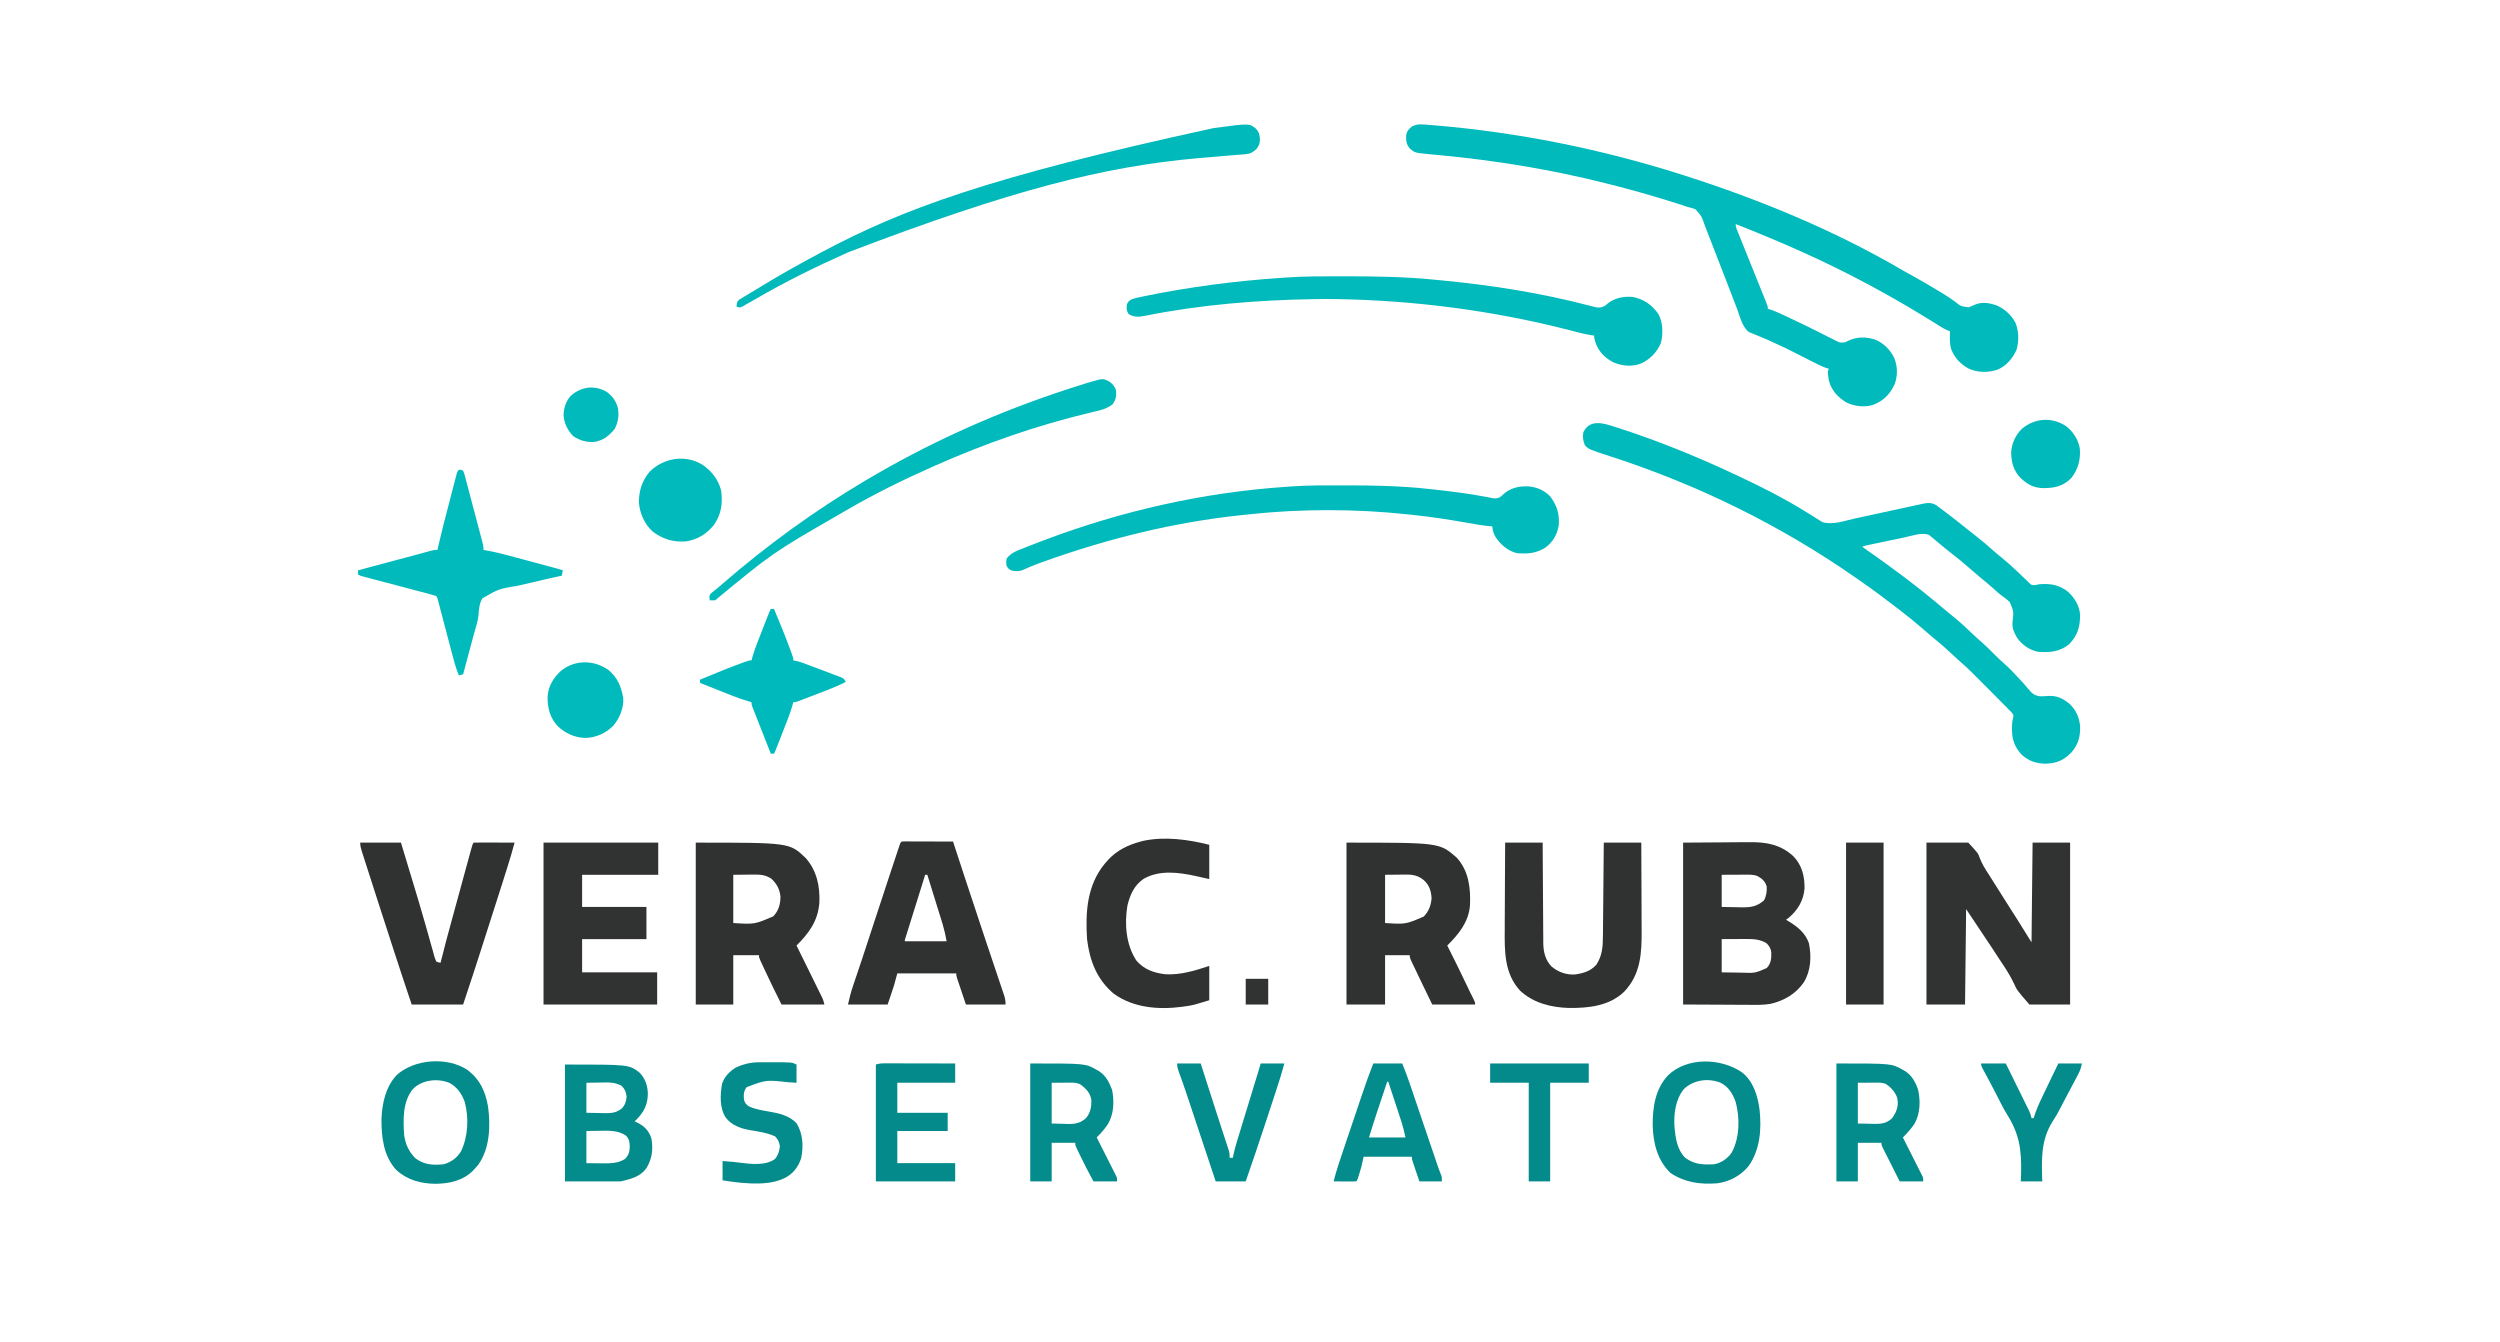 <?xml version="1.0" encoding="UTF-8"?>
<svg version="1.1" xmlns="http://www.w3.org/2000/svg" width="2332" height="1252">
<path d="M0 0 C1.545 0.106 1.545 0.106 3.12 0.214 C4.818 0.354 4.818 0.354 6.551 0.496 C8.37 0.638 8.37 0.638 10.225 0.782 C88.856 7.307 166.711 22.997 241.863 46.934 C242.633 47.179 243.403 47.424 244.196 47.676 C314.74 70.209 384.613 99.062 448.563 136.6 C451.566 138.341 454.608 140.004 457.655 141.665 C465.43 145.911 473.043 150.396 480.613 154.996 C481.597 155.589 482.58 156.182 483.593 156.792 C487.85 159.38 492.025 161.982 496.016 164.969 C501.877 169.616 501.877 169.616 508.988 170.586 C512.066 169.54 512.066 169.54 514.996 168.156 C521.472 165.395 528.002 166.412 534.551 168.496 C542.386 171.67 548.836 177.456 552.863 184.934 C556.073 192.913 556.3 202.138 553.836 210.363 C550.083 218.534 544.338 225.302 535.926 228.871 C526.874 231.632 517.965 231.641 509.258 227.777 C501.591 223.602 496.128 217.804 492.926 209.621 C491.335 204.151 491.606 198.575 491.863 192.934 C491.126 192.656 490.388 192.379 489.628 192.093 C487.094 191.03 484.939 189.856 482.625 188.387 C481.818 187.879 481.011 187.371 480.18 186.848 C478.878 186.024 478.878 186.024 477.551 185.184 C437.914 160.4 396.523 138.058 353.863 118.934 C353.235 118.652 352.607 118.37 351.96 118.079 C332.127 109.185 312.103 100.858 291.863 92.934 C291.863 96.187 293.408 99.035 294.617 102.014 C294.91 102.742 295.202 103.471 295.504 104.222 C296.141 105.806 296.779 107.39 297.419 108.974 C298.431 111.477 299.438 113.981 300.444 116.486 C302.58 121.804 304.721 127.119 306.863 132.434 C309.345 138.59 311.824 144.748 314.298 150.908 C315.292 153.381 316.291 155.852 317.289 158.323 C317.896 159.833 318.503 161.343 319.109 162.854 C319.39 163.544 319.67 164.235 319.959 164.947 C321.863 169.706 321.863 169.706 321.863 171.934 C322.738 172.213 323.613 172.491 324.514 172.779 C329.932 174.647 335.048 177.139 340.238 179.559 C341.135 179.975 341.135 179.975 342.05 180.399 C354.009 185.954 365.801 191.833 377.552 197.815 C378.212 198.149 378.871 198.483 379.55 198.827 C381.34 199.734 383.128 200.646 384.916 201.558 C389.389 203.764 389.389 203.764 394.082 203.191 C394.835 202.818 395.588 202.444 396.363 202.059 C404.926 197.865 413.447 197.854 422.48 200.898 C430.361 204.322 436.11 210.375 439.898 218.023 C442.935 225.833 443.128 234.313 440.238 242.184 C435.749 251.91 429.762 257.968 419.605 261.781 C411.314 264.025 402.665 263.024 394.996 259.23 C387.112 254.437 381.178 248.016 378.863 238.934 C377.515 230.631 377.515 230.631 378.863 227.934 C378.054 227.693 377.244 227.452 376.41 227.204 C372.112 225.665 368.167 223.681 364.109 221.602 C362.363 220.717 360.616 219.834 358.87 218.95 C357.013 218.007 355.157 217.064 353.301 216.121 C337.705 208.182 337.705 208.182 321.781 200.934 C321.104 200.642 320.426 200.351 319.728 200.05 C316.631 198.725 313.527 197.438 310.396 196.194 C309.315 195.741 308.235 195.287 307.121 194.82 C306.194 194.451 305.268 194.082 304.313 193.702 C298.089 189.209 295.908 179.16 293.271 172.239 C292.503 170.226 291.731 168.216 290.957 166.205 C288.962 161.022 286.975 155.836 284.988 150.649 C281.379 141.231 277.747 131.822 274.054 122.435 C272.466 118.396 270.892 114.351 269.349 110.294 C267.817 106.271 266.25 102.263 264.658 98.263 C264.067 96.761 263.489 95.255 262.924 93.743 C260.082 85.524 260.082 85.524 254.466 79.205 C251.933 78.163 249.539 77.497 246.863 76.934 C245.622 76.503 244.381 76.072 243.102 75.628 C241.335 75.064 241.335 75.064 239.531 74.488 C238.539 74.171 238.539 74.171 237.527 73.848 C235.37 73.162 233.211 72.484 231.051 71.809 C230.294 71.571 229.537 71.334 228.758 71.089 C210.932 65.517 192.959 60.549 174.863 55.934 C174.107 55.741 173.351 55.548 172.571 55.349 C120.69 42.17 68.121 33.581 14.852 28.581 C13.845 28.485 12.838 28.388 11.8 28.289 C9.924 28.11 8.046 27.937 6.168 27.769 C-7.318 26.481 -7.318 26.481 -12.074 22.434 C-15.4 18.403 -15.536 15.6 -15.484 10.48 C-14.91 6.273 -13.29 4.737 -10.137 1.934 C-6.56 0.171 -3.958 -0.281 0 0 Z " fill="#00BABC" transform="translate(1327.137,116.066)"/>
<path d="M0 0 C1.654 0.525 1.654 0.525 3.342 1.061 C46.75 15.078 88.666 32.783 129.625 52.812 C130.502 53.237 131.379 53.662 132.283 54.1 C141.98 58.801 151.491 63.763 160.875 69.062 C161.824 69.598 162.773 70.133 163.751 70.684 C168.912 73.619 173.996 76.645 179.031 79.789 C180.092 80.44 181.152 81.09 182.245 81.761 C184.276 83.011 186.294 84.284 188.294 85.583 C189.223 86.151 190.152 86.719 191.109 87.305 C191.911 87.814 192.712 88.323 193.538 88.847 C203.019 91.812 214.924 87.416 224.377 85.343 C227.167 84.731 229.959 84.129 232.751 83.529 C240.682 81.822 248.61 80.1 256.536 78.373 C261.403 77.313 266.273 76.263 271.143 75.218 C272.993 74.819 274.843 74.416 276.691 74.01 C279.269 73.443 281.848 72.888 284.429 72.335 C285.189 72.165 285.948 71.995 286.731 71.819 C291.653 70.783 295.286 70.45 299.699 73.021 C300.373 73.526 301.047 74.031 301.742 74.551 C302.506 75.118 303.271 75.684 304.058 76.268 C304.864 76.881 305.67 77.494 306.5 78.125 C307.762 79.07 307.762 79.07 309.05 80.034 C315.486 84.88 321.807 89.862 328.062 94.938 C331.057 97.366 334.091 99.74 337.138 102.103 C342.702 106.422 348.033 110.879 353.219 115.652 C355.683 117.865 358.225 119.934 360.812 122 C365.502 125.79 369.92 129.808 374.312 133.938 C374.958 134.541 375.603 135.145 376.268 135.767 C378.922 138.253 381.559 140.747 384.148 143.301 C384.821 143.944 385.494 144.587 386.188 145.25 C386.725 145.785 387.263 146.32 387.816 146.871 C390.582 148.311 392.634 147.453 395.625 146.812 C406.263 145.989 414.537 147.214 422.938 154.062 C428.959 159.743 433.118 166.567 433.926 174.926 C433.968 186.473 431.836 194.389 423.625 202.812 C414.809 209.808 405.634 210.716 394.625 209.812 C386.494 207.995 379.74 203.4 375.055 196.5 C372.187 191.519 370.276 187.467 370.949 181.652 C372.029 171.979 372.029 171.979 368.309 163.434 C365.818 161.01 363.071 158.964 360.228 156.973 C357.827 155.235 355.719 153.216 353.562 151.188 C349.372 147.423 345.044 143.861 340.664 140.32 C337.154 137.424 333.735 134.436 330.312 131.438 C324.475 126.343 318.524 121.452 312.375 116.738 C309.54 114.557 306.796 112.287 304.062 109.98 C303.275 109.331 302.487 108.681 301.675 108.011 C300.135 106.741 298.611 105.452 297.104 104.143 C296.393 103.565 295.682 102.986 294.949 102.391 C294.022 101.608 294.022 101.608 293.077 100.81 C286.407 98.097 277.127 101.628 270.352 103.062 C269.306 103.281 268.26 103.499 267.183 103.724 C264.989 104.182 262.796 104.643 260.603 105.105 C257.24 105.815 253.876 106.517 250.512 107.219 C248.375 107.666 246.238 108.114 244.102 108.562 C243.095 108.773 242.089 108.983 241.052 109.2 C240.121 109.397 239.189 109.594 238.229 109.797 C237.41 109.969 236.591 110.142 235.747 110.319 C233.456 110.817 233.456 110.817 230.625 111.812 C231.131 112.163 231.638 112.514 232.159 112.875 C257.992 130.798 283.126 149.522 307.05 169.938 C310.299 172.708 313.599 175.4 316.938 178.062 C322.469 182.556 327.632 187.411 332.792 192.321 C336.04 195.409 339.315 198.437 342.707 201.367 C346.916 205.019 350.802 208.932 354.691 212.918 C357.553 215.822 360.473 218.577 363.57 221.23 C367.674 224.778 371.336 228.632 375 232.625 C375.654 233.319 376.309 234.013 376.983 234.729 C379.848 237.769 382.66 240.798 385.254 244.074 C388.799 248.279 390.882 250.588 396.477 251.309 C399.279 251.333 402.053 251.176 404.848 250.988 C412.46 250.634 418.009 253.435 423.84 258.152 C429.973 263.856 433.091 270.619 433.945 278.926 C434.281 288.46 432.439 295.729 426.312 303.125 C419.039 310.802 412.531 313.828 401.812 314.188 C392.864 314.036 385.748 311.672 379.156 305.516 C372.991 298.659 370.334 291.546 370.438 282.312 C370.444 281.044 370.45 279.776 370.457 278.469 C370.625 274.812 370.625 274.812 371.41 271.917 C371.946 268.725 371.946 268.725 369.903 266.193 C369.021 265.3 368.139 264.408 367.23 263.488 C366.74 262.983 366.25 262.478 365.746 261.958 C364.055 260.226 362.34 258.52 360.625 256.812 C359.331 255.498 358.039 254.182 356.749 252.865 C353.231 249.287 349.688 245.735 346.135 242.193 C343.927 239.99 341.724 237.781 339.521 235.572 C338.094 234.146 336.666 232.719 335.238 231.293 C334.592 230.645 333.946 229.997 333.281 229.329 C329.46 225.528 325.531 221.908 321.445 218.394 C318.489 215.826 315.661 213.124 312.812 210.438 C307.868 205.81 302.813 201.414 297.523 197.18 C294.05 194.343 290.685 191.393 287.312 188.438 C280.274 182.3 273.032 176.497 265.625 170.812 C264.838 170.205 264.051 169.598 263.241 168.972 C252.209 160.458 241.085 152.125 229.625 144.196 C227.652 142.832 225.685 141.459 223.719 140.086 C153.855 91.474 77.32 53.993 -3.578 27.718 C-24.199 21.017 -24.199 21.017 -28 17.125 C-29.777 12.845 -30.192 9.379 -29.375 4.812 C-23.149 -7.418 -10.87 -3.543 0 0 Z " fill="#00BABC" transform="translate(1506.375,398.188)"/>
<path d="M0 0 C12.87 0 25.74 0 39 0 C48.15 9.849 48.15 9.849 49.727 14.359 C51.889 19.932 54.755 24.605 58.062 29.562 C59.061 31.138 60.054 32.716 61.043 34.297 C63.982 38.972 66.927 43.643 69.875 48.312 C70.362 49.084 70.849 49.856 71.351 50.651 C74.087 54.983 76.832 59.309 79.586 63.629 C80.196 64.586 80.806 65.542 81.434 66.528 C82.598 68.353 83.763 70.178 84.929 72.001 C89.366 78.956 93.675 85.971 98 93 C98.33 62.31 98.66 31.62 99 0 C110.55 0 122.1 0 134 0 C134 49.83 134 99.66 134 151 C121.46 151 108.92 151 96 151 C84.471 137.724 84.471 137.724 81.707 131.598 C78.333 124.461 74.309 118.123 69.875 111.562 C66.946 107.087 64.017 102.611 61 98 C53.08 86.12 45.16 74.24 37 62 C36.67 91.37 36.34 120.74 36 151 C24.12 151 12.24 151 0 151 C0 101.17 0 51.34 0 0 Z " fill="#313333" transform="translate(1797,786)"/>
<path d="M0 0 C12.416 -0.083 24.832 -0.165 37.625 -0.25 C41.517 -0.286 45.41 -0.323 49.42 -0.36 C54.245 -0.378 54.245 -0.378 56.517 -0.382 C58.074 -0.388 59.631 -0.402 61.188 -0.422 C77.308 -0.624 90.731 1.483 103.027 12.879 C110.969 21.19 113.411 31.508 113.273 42.742 C112.33 53.98 107.076 62.857 98.562 70.062 C97.717 70.702 96.871 71.341 96 72 C96.713 72.412 97.426 72.825 98.16 73.25 C106.752 78.431 113.861 84.056 117.34 93.77 C119.86 106.104 119.256 119.292 112.68 130.188 C105.057 141.184 94.456 147.303 81.614 150.391 C74.377 151.61 67.084 151.364 59.766 151.293 C58.229 151.289 56.692 151.285 55.156 151.284 C49.52 151.268 43.885 151.226 38.25 151.188 C19.316 151.095 19.316 151.095 0 151 C0 101.17 0 51.34 0 0 Z M36 30 C36 39.9 36 49.8 36 60 C40.62 60.083 45.24 60.165 50 60.25 C51.441 60.286 52.882 60.323 54.367 60.36 C63.104 60.436 68.697 59.752 75.438 53.875 C77.719 49.678 78.183 45.748 78 41 C76.349 35.757 73.757 33.621 69 31 C65.435 29.793 62.007 29.886 58.266 29.902 C57.098 29.905 55.93 29.907 54.728 29.91 C53.25 29.919 51.772 29.928 50.25 29.938 C43.196 29.968 43.196 29.968 36 30 Z M36 90 C36 100.23 36 110.46 36 121 C40.697 121.092 45.39 121.172 50.087 121.22 C51.681 121.24 53.276 121.267 54.87 121.302 C67.05 121.754 67.05 121.754 78 117 C82.067 112.67 82.352 108.221 82.277 102.508 C81.862 98.753 80.544 96.745 78 94 C71.918 90.166 65.897 89.872 58.852 89.902 C57.648 89.905 56.445 89.907 55.206 89.91 C53.694 89.919 52.182 89.928 50.625 89.938 C43.386 89.968 43.386 89.968 36 90 Z " fill="#313232" transform="translate(1570,786)"/>
<path d="M0 0 C1.182 -0.001 1.182 -0.001 2.389 -0.001 C28.031 -0.009 53.483 0.48 79 3.25 C79.851 3.342 80.702 3.434 81.578 3.529 C99.628 5.499 117.685 7.65 135.509 11.17 C136.326 11.328 137.143 11.486 137.984 11.648 C139.016 11.86 139.016 11.86 140.069 12.076 C143.056 12.345 145.234 11.87 147.57 9.98 C148.083 9.471 148.596 8.962 149.125 8.438 C156.185 2.23 163.617 0.596 172.891 0.934 C180.792 1.738 187.362 4.564 193 10.25 C199.305 18.847 201.898 26.615 201 37.25 C199.579 45.906 195.586 52.892 188.461 58.109 C179.76 63.5 172.105 63.984 162 63.25 C153.606 61.236 146.781 55.258 142.062 48.188 C140.172 44.934 139.284 42.042 139 38.25 C138.465 38.21 137.93 38.171 137.379 38.13 C129.88 37.484 122.523 36.17 115.122 34.839 C98.187 31.814 81.227 29.248 64.113 27.47 C62.703 27.323 61.293 27.174 59.883 27.022 C11.486 21.83 -39.283 21.779 -87.68 27 C-90.075 27.258 -92.471 27.506 -94.867 27.754 C-158.07 34.384 -219.463 49.658 -279.227 71.023 C-279.973 71.29 -280.719 71.556 -281.487 71.831 C-285.11 73.142 -288.686 74.517 -292.229 76.032 C-292.902 76.317 -293.575 76.601 -294.268 76.894 C-296.079 77.67 -297.88 78.468 -299.681 79.268 C-303.569 80.418 -306.079 80.172 -310 79.25 C-312.438 77.625 -312.438 77.625 -314 75.25 C-314.562 71.812 -314.562 71.812 -314 68.25 C-309.772 62.628 -303.832 60.747 -297.438 58.25 C-296.259 57.781 -295.08 57.313 -293.865 56.83 C-289.922 55.273 -285.963 53.756 -282 52.25 C-281.309 51.988 -280.619 51.725 -279.907 51.455 C-206.73 23.728 -130.144 6.459 -52 1.25 C-50.149 1.111 -50.149 1.111 -48.261 0.969 C-32.206 -0.155 -16.086 0.004 0 0 Z " fill="#00BABC" transform="translate(1253,452.75)"/>
<path d="M0 0 C86.824 0 86.824 0 102.875 14.062 C114.169 26.54 115.927 42.576 115.2 58.606 C113.892 74.278 104.678 85.36 94 96 C94.276 96.546 94.551 97.092 94.835 97.655 C100.783 109.454 106.627 121.295 112.294 133.233 C112.936 134.583 112.936 134.583 113.59 135.961 C113.994 136.814 114.399 137.667 114.816 138.546 C115.95 140.895 117.127 143.218 118.316 145.539 C120 149 120 149 120 151 C106.8 151 93.6 151 80 151 C77.649 146.153 75.297 141.306 72.875 136.312 C71.782 134.062 71.782 134.062 70.667 131.767 C67.578 125.397 64.512 119.016 61.508 112.605 C60.779 111.051 60.779 111.051 60.036 109.466 C59 107 59 107 59 105 C51.41 105 43.82 105 36 105 C36 120.18 36 135.36 36 151 C24.12 151 12.24 151 0 151 C0 101.17 0 51.34 0 0 Z M36 30 C36 44.85 36 59.7 36 75 C55.171 76.201 55.171 76.201 72 69 C76.752 64.112 78.737 58.757 79.375 52.062 C79.023 45.167 77.342 39.813 72.188 35.062 C67.224 30.871 62.134 29.741 55.727 29.805 C54.686 29.81 53.645 29.815 52.573 29.82 C51.27 29.838 49.967 29.856 48.625 29.875 C42.376 29.937 42.376 29.937 36 30 Z " fill="#303232" transform="translate(1256,786)"/>
<path d="M0 0 C87.44 0 87.44 0 102.414 14.207 C112.926 26.091 115.948 40.548 115.316 56.023 C113.96 73.069 105.745 84.255 94 96 C94.311 96.63 94.622 97.26 94.942 97.909 C97.874 103.851 100.803 109.795 103.727 115.741 C105.23 118.798 106.735 121.854 108.243 124.909 C109.978 128.421 111.706 131.937 113.434 135.453 C113.975 136.548 114.517 137.643 115.075 138.771 C115.576 139.792 116.076 140.813 116.592 141.864 C117.033 142.761 117.475 143.659 117.931 144.583 C119 147 119 147 120 151 C106.8 151 93.6 151 80 151 C74.875 140.75 69.819 130.516 65 120.125 C64.41 118.866 63.82 117.607 63.23 116.348 C62.405 114.571 62.405 114.571 61.562 112.758 C61.069 111.697 60.575 110.636 60.066 109.543 C59 107 59 107 59 105 C51.08 105 43.16 105 35 105 C35 120.18 35 135.36 35 151 C23.45 151 11.9 151 0 151 C0 101.17 0 51.34 0 0 Z M35 30 C35 44.85 35 59.7 35 75 C54.85 76.24 54.85 76.24 72.309 68.762 C77.316 63.546 79.112 57.134 79 50 C78.208 43.334 75.531 38.398 70.625 33.75 C65.766 30.511 61.279 29.75 55.508 29.805 C53.886 29.812 53.886 29.812 52.231 29.82 C50.199 29.847 50.199 29.847 48.125 29.875 C43.794 29.916 39.462 29.957 35 30 Z " fill="#303232" transform="translate(649,786)"/>
<path d="M0 0 C0.856 -0 1.712 -0.001 2.595 -0.001 C29.329 -0.009 55.905 0.392 82.535 2.997 C85.236 3.261 87.939 3.516 90.642 3.77 C137.423 8.232 184.299 15.631 229.784 27.612 C230.693 27.844 231.602 28.077 232.539 28.316 C233.312 28.522 234.085 28.728 234.881 28.94 C238.343 29.418 241.111 28.964 243.977 26.945 C244.562 26.427 245.147 25.909 245.75 25.375 C252.446 20.119 260.76 18.453 269.125 19.25 C279.39 21.227 287.192 26.655 293.125 35.25 C297.41 43.106 297.526 53.37 295.469 62.004 C292.039 70.504 285.368 77.342 277.125 81.25 C268.259 84.551 259.77 83.802 251.125 80.25 C242.861 75.978 237.313 70.209 234.25 61.375 C233.592 59.203 233.125 57.518 233.125 55.25 C232.136 55.126 231.148 55.003 230.129 54.875 C226.032 54.288 222.061 53.299 218.062 52.246 C216.465 51.834 214.868 51.423 213.271 51.013 C212.434 50.797 211.597 50.581 210.734 50.358 C139.548 32.065 66.611 22.491 -6.875 21.25 C-7.744 21.233 -8.612 21.217 -9.507 21.2 C-14.966 21.107 -20.416 21.153 -25.875 21.25 C-27.03 21.268 -28.186 21.286 -29.376 21.304 C-81.649 22.197 -134.342 26.5 -185.663 36.81 C-191.258 37.923 -196.139 38.339 -201.062 35.25 C-203.189 31.729 -203.206 30.067 -202.66 26.117 C-201.522 23.41 -200.463 22.693 -197.875 21.25 C-194.858 20.276 -191.791 19.638 -188.688 19 C-187.701 18.793 -186.715 18.586 -185.699 18.373 C-143.543 9.765 -100.896 4.237 -57.973 1.391 C-56.609 1.299 -55.245 1.204 -53.881 1.104 C-35.958 -0.19 -17.959 0.004 0 0 Z " fill="#00BABC" transform="translate(1253.875,257.75)"/>
<path d="M0 0 C0.85 0.002 1.701 0.004 2.577 0.007 C4.019 0.007 4.019 0.007 5.489 0.007 C7.056 0.015 7.056 0.015 8.655 0.023 C9.719 0.024 10.783 0.025 11.879 0.027 C15.293 0.033 18.706 0.045 22.12 0.058 C24.428 0.063 26.736 0.067 29.044 0.071 C34.715 0.082 40.386 0.099 46.057 0.12 C46.258 0.736 46.459 1.351 46.666 1.985 C49.147 9.58 51.632 17.175 54.119 24.768 C54.805 26.864 55.491 28.96 56.177 31.056 C61.964 48.731 67.802 66.388 73.711 84.022 C74.682 86.919 75.652 89.816 76.622 92.713 C79.486 101.268 82.353 109.822 85.233 118.372 C86.433 121.939 87.629 125.508 88.823 129.076 C89.384 130.748 89.946 132.419 90.511 134.09 C91.287 136.382 92.054 138.676 92.82 140.971 C93.049 141.642 93.278 142.312 93.514 143.003 C94.597 146.275 95.057 148.618 95.057 152.12 C82.847 152.12 70.637 152.12 58.057 152.12 C56.572 147.707 55.087 143.293 53.557 138.745 C53.088 137.354 52.618 135.962 52.134 134.529 C51.768 133.438 51.403 132.346 51.026 131.222 C50.649 130.101 50.272 128.98 49.884 127.826 C49.057 125.12 49.057 125.12 49.057 123.12 C30.907 123.12 12.757 123.12 -5.943 123.12 C-6.933 126.75 -7.923 130.38 -8.943 134.12 C-9.981 137.362 -11.033 140.587 -12.13 143.808 C-13.058 146.551 -13.986 149.294 -14.943 152.12 C-27.153 152.12 -39.363 152.12 -51.943 152.12 C-50.596 146.061 -49.169 140.393 -47.177 134.566 C-46.773 133.364 -46.773 133.364 -46.361 132.138 C-45.779 130.41 -45.196 128.684 -44.611 126.958 C-43.012 122.238 -41.429 117.513 -39.845 112.788 C-39.517 111.813 -39.19 110.838 -38.853 109.833 C-35.875 100.95 -32.973 92.043 -30.088 83.129 C-24.232 65.043 -18.279 46.989 -12.28 28.95 C-11.631 26.999 -10.984 25.048 -10.337 23.096 C-9.13 19.455 -7.917 15.815 -6.704 12.175 C-6.338 11.07 -5.972 9.965 -5.595 8.826 C-5.26 7.822 -4.924 6.818 -4.578 5.784 C-4.285 4.903 -3.992 4.022 -3.69 3.115 C-2.583 0.16 -2.583 0.16 0 0 Z M20.057 31.12 C17.579 39.056 15.101 46.992 12.626 54.929 C11.476 58.614 10.326 62.298 9.175 65.983 C8.065 69.536 6.957 73.089 5.849 76.642 C5.425 78.001 5.001 79.359 4.576 80.718 C3.983 82.614 3.392 84.51 2.802 86.407 C2.464 87.489 2.127 88.57 1.779 89.684 C1.01 91.857 1.01 91.857 1.057 93.12 C13.927 93.12 26.797 93.12 40.057 93.12 C38.478 85.042 38.478 85.042 36.362 77.212 C36.041 76.171 35.721 75.131 35.391 74.059 C35.052 72.973 34.712 71.887 34.362 70.769 C34.01 69.629 33.658 68.489 33.295 67.314 C32.179 63.706 31.056 60.101 29.932 56.495 C29.17 54.036 28.409 51.576 27.647 49.116 C25.789 43.116 23.926 37.117 22.057 31.12 C21.397 31.12 20.737 31.12 20.057 31.12 Z " fill="#303232" transform="translate(842.943,784.88)"/>
<path d="M0 0 C11.55 0 23.1 0 35 0 C35.015 3.012 35.029 6.025 35.044 9.129 C35.095 19.099 35.161 29.07 35.236 39.04 C35.28 45.083 35.32 51.126 35.346 57.169 C35.373 63.005 35.413 68.84 35.463 74.676 C35.48 76.898 35.491 79.121 35.498 81.344 C35.507 84.465 35.535 87.586 35.568 90.707 C35.566 91.619 35.565 92.531 35.563 93.471 C35.684 101.745 37.332 109.259 43.145 115.43 C49.415 120.736 56.805 123.4 65 123 C72.716 121.951 79.661 119.908 85 114 C90.584 105.54 91.141 97.175 91.205 87.301 C91.215 86.354 91.225 85.407 91.235 84.431 C91.267 81.32 91.292 78.209 91.316 75.098 C91.337 72.933 91.358 70.768 91.379 68.603 C91.434 62.92 91.484 57.237 91.532 51.554 C91.583 45.749 91.638 39.944 91.693 34.139 C91.801 22.759 91.902 11.38 92 0 C103.55 0 115.1 0 127 0 C127.068 13.023 127.123 26.046 127.155 39.068 C127.171 45.117 127.192 51.165 127.226 57.214 C127.259 63.062 127.277 68.911 127.285 74.759 C127.29 76.979 127.301 79.199 127.317 81.418 C127.47 103.013 126.572 122.787 110.934 139.164 C96.975 152.499 77.498 154.461 59.031 154.215 C42.788 153.713 26.209 149.549 14.066 138.191 C-0.711 122.397 -0.582 101.534 -0.391 81.25 C-0.383 78.896 -0.377 76.543 -0.373 74.189 C-0.358 68.047 -0.319 61.906 -0.275 55.764 C-0.233 49.475 -0.215 43.187 -0.195 36.898 C-0.153 24.599 -0.082 12.299 0 0 Z " fill="#303232" transform="translate(1404,786)"/>
<path d="M0 0 C35.31 0 70.62 0 107 0 C107 9.9 107 19.8 107 30 C83.57 30 60.14 30 36 30 C36 39.9 36 49.8 36 60 C55.8 60 75.6 60 96 60 C96 69.9 96 79.8 96 90 C76.2 90 56.4 90 36 90 C36 100.23 36 110.46 36 121 C59.1 121 82.2 121 106 121 C106 130.9 106 140.8 106 151 C71.02 151 36.04 151 0 151 C0 101.17 0 51.34 0 0 Z " fill="#313232" transform="translate(507,786)"/>
<path d="M0 0 C12.54 0 25.08 0 38 0 C40.226 7.348 42.452 14.696 44.673 22.045 C45.756 25.626 46.839 29.206 47.924 32.787 C52.465 47.774 56.974 62.767 61.238 77.836 C61.558 78.961 61.878 80.085 62.208 81.244 C63.704 86.503 65.183 91.766 66.633 97.037 C67.16 98.897 67.687 100.757 68.215 102.617 C68.44 103.462 68.665 104.307 68.898 105.177 C69.587 107.719 69.587 107.719 71 111 C73.03 111.771 73.03 111.771 75 112 C75.219 111.104 75.437 110.208 75.663 109.284 C78.594 97.366 81.804 85.529 85.043 73.691 C85.618 71.587 86.193 69.482 86.767 67.377 C87.962 63.004 89.158 58.632 90.355 54.26 C91.892 48.645 93.424 43.029 94.955 37.413 C96.136 33.084 97.32 28.757 98.504 24.429 C99.071 22.357 99.637 20.284 100.201 18.21 C100.986 15.333 101.774 12.456 102.563 9.58 C102.796 8.721 103.03 7.861 103.27 6.976 C104.886 1.114 104.886 1.114 106 0 C108.812 -0.089 111.599 -0.115 114.41 -0.098 C115.252 -0.096 116.094 -0.095 116.962 -0.093 C119.662 -0.088 122.362 -0.075 125.062 -0.062 C126.889 -0.057 128.715 -0.053 130.541 -0.049 C135.027 -0.038 139.514 -0.021 144 0 C142.015 7.48 139.845 14.88 137.508 22.258 C137.169 23.331 136.831 24.405 136.482 25.511 C135.366 29.05 134.246 32.588 133.125 36.125 C132.738 37.348 132.351 38.572 131.953 39.832 C125.292 60.891 118.541 81.92 111.75 102.938 C111.526 103.63 111.303 104.323 111.072 105.036 C109.768 109.073 108.463 113.109 107.156 117.145 C106.578 118.932 106 120.719 105.422 122.506 C102.336 132.023 99.164 141.507 96 151 C80.16 151 64.32 151 48 151 C36.592 117.085 25.602 83.036 14.636 48.975 C13.637 45.873 12.637 42.77 11.637 39.667 C9.931 34.372 8.23 29.075 6.534 23.776 C5.933 21.898 5.33 20.02 4.725 18.143 C3.909 15.605 3.098 13.067 2.289 10.527 C2.053 9.796 1.816 9.065 1.573 8.312 C0.657 5.419 0 3.056 0 0 Z " fill="#303232" transform="translate(336,786)"/>
<path d="M0 0 C0 10.56 0 21.12 0 32 C-9 30 -9 30 -12.562 29.184 C-28.528 25.718 -46.355 23.259 -61.266 31.797 C-70.061 37.898 -73.711 46.294 -76.312 56.5 C-79.204 73.736 -77.751 93.153 -68 108 C-60.802 116.398 -51.606 119.528 -40.863 120.809 C-26.611 121.515 -13.377 117.459 0 113 C0 123.56 0 134.12 0 145 C-15.309 149.71 -15.309 149.71 -22.688 150.75 C-23.531 150.871 -24.375 150.993 -25.244 151.118 C-47.076 154.014 -70.637 152.225 -89 139 C-104.904 125.645 -111.562 108.171 -114 88 C-115.635 63.048 -114.061 37.823 -97.539 17.723 C-97.031 17.154 -96.523 16.586 -96 16 C-95.43 15.339 -94.86 14.677 -94.273 13.996 C-86.074 5.105 -75.576 0.047 -64 -3 C-63.149 -3.226 -62.298 -3.451 -61.422 -3.684 C-41.356 -7.937 -19.639 -4.91 0 0 Z " fill="#303232" transform="translate(1128,788)"/>
<path d="M0 0 C0.99 0.33 1.98 0.66 3 1 C4.082 3.796 4.082 3.796 5.085 7.583 C5.363 8.615 5.363 8.615 5.648 9.668 C6.261 11.95 6.855 14.236 7.449 16.523 C7.87 18.107 8.292 19.69 8.714 21.273 C9.599 24.595 10.475 27.919 11.344 31.245 C12.459 35.511 13.589 39.773 14.724 44.034 C15.804 48.091 16.877 52.151 17.949 56.211 C18.155 56.988 18.361 57.764 18.573 58.564 C19.154 60.761 19.729 62.959 20.303 65.158 C20.632 66.409 20.96 67.661 21.299 68.951 C22 72 22 72 22 75 C22.946 75.153 22.946 75.153 23.911 75.309 C31.769 76.65 39.401 78.583 47.094 80.66 C48.416 81.014 49.738 81.367 51.061 81.721 C53.808 82.455 56.554 83.192 59.3 83.932 C62.817 84.879 66.336 85.822 69.854 86.763 C73.226 87.665 76.598 88.569 79.969 89.473 C81.231 89.811 82.494 90.15 83.794 90.499 C84.96 90.812 86.125 91.126 87.326 91.449 C88.352 91.725 89.378 92.001 90.435 92.286 C92.305 92.806 94.159 93.386 96 94 C95.67 95.65 95.34 97.3 95 99 C94.111 99.191 93.223 99.383 92.307 99.58 C83.897 101.409 75.514 103.326 67.148 105.344 C62.846 106.378 58.542 107.377 54.214 108.298 C36.245 111.329 36.245 111.329 20.964 120.097 C18.119 125.076 17.702 130.294 17.323 135.928 C16.727 141.595 14.938 146.97 13.352 152.426 C12.727 154.726 12.109 157.027 11.496 159.33 C11.189 160.475 10.882 161.621 10.566 162.801 C10.1 164.539 10.1 164.539 9.625 166.312 C8.978 168.722 8.331 171.132 7.684 173.541 C6.121 179.36 4.56 185.18 3 191 C1.68 191.33 0.36 191.66 -1 192 C-4.002 184.611 -5.964 176.995 -7.977 169.289 C-8.351 167.87 -8.725 166.452 -9.1 165.033 C-10.08 161.323 -11.055 157.611 -12.028 153.899 C-13.593 147.938 -15.162 141.977 -16.735 136.018 C-17.283 133.939 -17.827 131.859 -18.372 129.779 C-18.702 128.524 -19.033 127.268 -19.374 125.975 C-19.664 124.867 -19.955 123.758 -20.255 122.616 C-20.899 120.047 -20.899 120.047 -22 118 C-24.172 117.26 -26.381 116.629 -28.599 116.045 C-29.289 115.861 -29.978 115.677 -30.689 115.487 C-32.977 114.878 -35.268 114.281 -37.559 113.684 C-39.144 113.264 -40.73 112.843 -42.315 112.421 C-46.497 111.312 -50.681 110.211 -54.865 109.113 C-61.561 107.354 -68.252 105.581 -74.944 103.808 C-77.287 103.189 -79.63 102.574 -81.974 101.959 C-83.406 101.581 -84.839 101.204 -86.271 100.826 C-87.525 100.497 -88.779 100.167 -90.071 99.828 C-93 99 -93 99 -95 98 C-95 96.68 -95 95.36 -95 94 C-87.958 92.113 -80.915 90.227 -73.873 88.34 C-70.601 87.464 -67.329 86.587 -64.057 85.71 C-62.793 85.372 -61.528 85.033 -60.225 84.684 C-58.976 84.349 -57.727 84.014 -56.44 83.67 C-53.97 83.008 -51.501 82.347 -49.031 81.687 C-44.001 80.342 -38.972 78.996 -33.95 77.623 C-32.889 77.335 -32.889 77.335 -31.806 77.04 C-30.056 76.564 -28.306 76.083 -26.557 75.603 C-24 75 -24 75 -21 75 C-20.8 74.115 -20.599 73.23 -20.393 72.318 C-17.326 58.952 -13.875 45.685 -10.399 32.419 C-9.534 29.114 -8.678 25.806 -7.824 22.497 C-7.002 19.319 -6.168 16.144 -5.336 12.969 C-5.031 11.78 -4.725 10.592 -4.411 9.368 C-4.124 8.282 -3.836 7.195 -3.541 6.076 C-3.291 5.117 -3.041 4.158 -2.783 3.17 C-2 1 -2 1 0 0 Z " fill="#00BABC" transform="translate(429,438)"/>
<path d="M0 0 C3.075 3.137 3.652 5.634 3.938 10.062 C3.874 13.905 3.148 16.132 0.688 19.188 C-2.888 22.495 -5.222 23.708 -10.069 24.081 C-11.214 24.179 -12.359 24.276 -13.538 24.377 C-14.778 24.465 -16.019 24.554 -17.297 24.645 C-19.294 24.811 -21.291 24.977 -23.288 25.144 C-25.414 25.319 -27.541 25.487 -29.667 25.652 C-37.093 26.234 -44.511 26.895 -51.93 27.559 C-52.675 27.625 -53.42 27.691 -54.188 27.76 C-141.579 35.581 -227.405 57.268 -379.312 115.188 C-380.895 115.89 -380.895 115.89 -382.509 116.606 C-410.99 129.32 -439.146 143.187 -466.097 158.898 C-469.4 160.821 -472.72 162.709 -476.062 164.562 C-477.027 165.106 -477.991 165.65 -478.984 166.211 C-481.312 167.188 -481.312 167.188 -484.312 166.188 C-483.79 161.637 -483.79 161.637 -481.693 159.661 C-480.998 159.242 -480.302 158.823 -479.586 158.391 C-478.809 157.912 -478.033 157.433 -477.233 156.939 C-476.393 156.444 -475.553 155.948 -474.688 155.438 C-473.823 154.911 -472.959 154.384 -472.068 153.842 C-469.491 152.276 -466.902 150.732 -464.312 149.188 C-463.025 148.403 -461.738 147.617 -460.453 146.828 C-442.763 136.019 -424.608 125.929 -406.312 116.188 C-405.737 115.881 -405.162 115.575 -404.569 115.259 C-329.994 75.615 -250.735 45.599 -39.625 -0.25 C-38.653 -0.382 -37.681 -0.514 -36.679 -0.65 C-6.054 -4.774 -6.054 -4.774 0 0 Z " fill="#00B9BB" transform="translate(1171.312,119.812)"/>
<path d="M0 0 C2.828 2.156 5.077 4.587 6.082 8.004 C6.566 13.227 6.005 16.619 3.082 21.004 C-1.532 24.621 -5.742 26.03 -11.328 27.309 C-13.034 27.723 -14.74 28.138 -16.447 28.554 C-17.346 28.769 -18.246 28.983 -19.173 29.205 C-68.237 40.986 -115.805 57.585 -161.918 78.004 C-163.569 78.733 -163.569 78.733 -165.253 79.477 C-192.955 91.798 -220.426 105.263 -246.573 120.626 C-248.788 121.928 -251.011 123.212 -253.238 124.492 C-314.006 159.542 -314.006 159.542 -367.918 204.004 C-369.584 204.045 -371.252 204.047 -372.918 204.004 C-373.3 199.489 -373.3 199.489 -371.66 197.406 C-371.044 196.923 -370.428 196.439 -369.793 195.941 C-369.057 195.343 -368.321 194.745 -367.562 194.129 C-366.69 193.428 -365.817 192.726 -364.918 192.004 C-363.341 190.659 -361.777 189.3 -360.211 187.941 C-319.418 152.591 -275.332 120.587 -228.918 93.004 C-227.966 92.437 -227.013 91.87 -226.032 91.287 C-170.937 58.666 -112.988 32.203 -52.418 11.504 C-51.584 11.218 -50.75 10.933 -49.89 10.638 C-40.671 7.493 -31.414 4.485 -22.098 1.641 C-21.272 1.385 -20.447 1.13 -19.597 0.867 C-6.128 -3.183 -6.128 -3.183 0 0 Z " fill="#00BABC" transform="translate(1034.918,355.996)"/>
<path d="M0 0 C59.659 0 59.659 0 69.465 7.441 C74.745 12.802 77.146 19.691 77.312 27.062 C77.233 37.227 73.756 44.112 66.75 51.312 C66.172 51.869 65.595 52.426 65 53 C65.887 53.413 66.774 53.825 67.688 54.25 C74.24 57.712 78.25 61.644 80.59 68.805 C82.467 78.851 81.277 88.105 75.902 96.77 C69.778 104.971 61.791 106.552 52 109 C34.84 109 17.68 109 0 109 C0 73.03 0 37.06 0 0 Z M20 17 C20 26.24 20 35.48 20 45 C26.218 45.124 26.218 45.124 32.562 45.25 C33.856 45.286 35.15 45.323 36.483 45.36 C43.219 45.425 47.61 45.192 53 41 C55.982 37.861 57.246 34.227 57.5 29.938 C56.924 25.4 56.065 23.38 53 20 C46.458 16.148 39.98 16.656 32.562 16.812 C26.344 16.905 26.344 16.905 20 17 Z M20 62 C20 71.9 20 81.8 20 92 C25.662 92.062 25.662 92.062 31.438 92.125 C32.609 92.143 33.78 92.161 34.986 92.18 C42.37 92.219 49.567 92.192 55.938 88.125 C59.415 84.542 60.319 81.592 60.438 76.625 C60.329 72.356 59.951 69.273 56.719 66.134 C49.348 61.271 40.343 61.622 31.875 61.812 C27.956 61.874 24.038 61.936 20 62 Z " fill="#048B8C" transform="translate(527,993)"/>
<path d="M0 0 C0.99 0 1.98 0 3 0 C13.746 26.032 13.746 26.032 18.188 38.062 C18.478 38.846 18.769 39.63 19.069 40.437 C21 45.741 21 45.741 21 48 C22.102 48.2 22.102 48.2 23.226 48.404 C25.737 48.944 27.99 49.636 30.391 50.535 C31.225 50.845 32.059 51.156 32.919 51.476 C33.805 51.811 34.692 52.147 35.605 52.492 C36.526 52.839 37.446 53.185 38.395 53.543 C40.334 54.275 42.273 55.01 44.212 55.747 C47.184 56.874 50.161 57.986 53.139 59.098 C55.024 59.812 56.909 60.526 58.793 61.242 C59.686 61.574 60.578 61.905 61.498 62.246 C62.323 62.563 63.147 62.88 63.997 63.207 C65.087 63.618 65.087 63.618 66.199 64.039 C68 65 68 65 70 68 C64.358 70.919 58.69 73.408 52.758 75.672 C51.908 75.999 51.059 76.326 50.183 76.664 C48.404 77.348 46.624 78.03 44.844 78.71 C42.11 79.756 39.379 80.809 36.648 81.863 C34.914 82.529 33.18 83.194 31.445 83.859 C30.628 84.175 29.81 84.49 28.968 84.816 C23.23 87 23.23 87 21 87 C20.652 88.268 20.304 89.537 19.945 90.844 C17.426 99.241 14.078 107.347 10.875 115.5 C10.222 117.172 9.57 118.844 8.918 120.516 C8.297 122.104 7.676 123.693 7.055 125.281 C6.763 126.027 6.471 126.773 6.171 127.541 C4.119 132.763 4.119 132.763 3 135 C2.01 135 1.02 135 0 135 C-2.568 128.487 -5.131 121.973 -7.69 115.457 C-8.562 113.239 -9.435 111.021 -10.31 108.804 C-11.564 105.623 -12.814 102.441 -14.062 99.258 C-14.456 98.262 -14.85 97.266 -15.256 96.24 C-15.616 95.319 -15.976 94.398 -16.348 93.45 C-16.667 92.637 -16.987 91.824 -17.317 90.987 C-18 89 -18 89 -18 87 C-18.614 86.825 -19.228 86.65 -19.861 86.469 C-25.803 84.737 -31.547 82.729 -37.289 80.426 C-38.533 79.933 -38.533 79.933 -39.802 79.43 C-42.411 78.395 -45.018 77.354 -47.625 76.312 C-49.41 75.603 -51.195 74.894 -52.98 74.186 C-57.322 72.461 -61.662 70.732 -66 69 C-66 68.01 -66 67.02 -66 66 C-39.968 55.254 -39.968 55.254 -27.938 50.812 C-27.154 50.522 -26.37 50.231 -25.563 49.931 C-20.259 48 -20.259 48 -18 48 C-17.652 46.732 -17.304 45.463 -16.945 44.156 C-14.426 35.759 -11.078 27.653 -7.875 19.5 C-7.222 17.828 -6.57 16.156 -5.918 14.484 C-5.297 12.896 -4.676 11.307 -4.055 9.719 C-3.763 8.973 -3.471 8.227 -3.171 7.459 C-1.119 2.237 -1.119 2.237 0 0 Z " fill="#00B9BC" transform="translate(719,568)"/>
<path d="M0 0 C11.846 8.985 16.681 19.754 19.25 34.25 C21.653 52.208 20.994 73.002 10.25 88.312 C9.2 89.57 8.114 90.799 7 92 C6.064 93.033 6.064 93.033 5.109 94.086 C-4.163 103.324 -16.81 106.069 -29.562 106.25 C-43.44 106.103 -55.885 102.857 -66.312 93.375 C-78.164 80.601 -80.302 62.625 -80.152 45.945 C-79.584 31.238 -76.407 16.104 -66.117 4.961 C-49.67 -10.196 -18.751 -12.438 0 0 Z M-51 18 C-60.527 30.049 -59.99 46.431 -59 61 C-57.736 69.54 -54.44 76.713 -48.188 82.688 C-39.93 88.678 -31.899 89.026 -22 88 C-15.101 86.013 -9.765 82.125 -6 76 C0.687 62.261 1.546 44.177 -2.625 29.5 C-5.523 21.837 -9.652 15.899 -17 12 C-28.095 7.649 -42.425 9.165 -51 18 Z " fill="#048B8C" transform="translate(436,998)"/>
<path d="M0 0 C10.677 8.253 14.745 21.953 16.414 34.82 C18.405 52.782 16.939 72.184 6.27 87.289 C-1.082 96.346 -11.481 101.958 -23.066 103.484 C-38.995 104.671 -53.142 102.785 -66.648 93.883 C-78.851 82.019 -82.782 66.162 -83.252 49.609 C-83.404 32.667 -80.896 15.477 -68.898 2.695 C-50.964 -14.459 -19.643 -13.5 0 0 Z M-54.145 15.562 C-62.238 25.404 -63.791 39.347 -62.898 51.695 C-61.923 61.547 -60.315 72.485 -52.898 79.695 C-44.172 86.023 -36.486 86.298 -25.898 85.695 C-19.186 84.465 -13.609 80.501 -9.68 74.984 C-2.034 61.258 -1.835 42.494 -5.859 27.602 C-8.611 19.906 -12.45 13.461 -19.898 9.695 C-31.32 5.083 -45.202 6.927 -54.145 15.562 Z " fill="#048B8C" transform="translate(1624.898,1000.305)"/>
<path d="M0 0 C51.663 0 51.663 0 62 6 C62.623 6.336 63.245 6.673 63.887 7.02 C70.46 11.055 73.746 17.637 76.375 24.688 C78.486 35.417 78.082 47.147 72.418 56.656 C69.316 61.252 65.942 65.1 62 69 C62.576 70.135 63.151 71.271 63.744 72.441 C65.875 76.648 67.997 80.858 70.118 85.071 C71.037 86.894 71.959 88.717 72.882 90.538 C74.208 93.154 75.527 95.774 76.844 98.395 C77.259 99.21 77.675 100.026 78.103 100.866 C78.484 101.627 78.864 102.388 79.256 103.171 C79.593 103.84 79.931 104.508 80.279 105.197 C81 107 81 107 81 110 C73.74 110 66.48 110 59 110 C54.454 101.652 50.086 93.27 46 84.688 C45.602 83.858 45.205 83.028 44.795 82.173 C44.43 81.398 44.064 80.623 43.688 79.824 C43.198 78.789 43.198 78.789 42.699 77.733 C42 76 42 76 42 74 C34.74 74 27.48 74 20 74 C20 85.88 20 97.76 20 110 C13.4 110 6.8 110 0 110 C0 73.7 0 37.4 0 0 Z M20 18 C20 30.54 20 43.08 20 56 C25.692 56.155 25.692 56.155 31.5 56.312 C33.27 56.381 33.27 56.381 35.076 56.45 C41.97 56.541 46.777 55.702 52 51 C56.161 46.009 57.222 40.42 57 34 C56.028 27.713 52.714 24.319 47.938 20.348 C44.539 17.984 41.691 17.88 37.676 17.902 C36.286 17.906 36.286 17.906 34.868 17.91 C33.108 17.924 33.108 17.924 31.312 17.938 C25.713 17.968 25.713 17.968 20 18 Z " fill="#048B8C" transform="translate(961,992)"/>
<path d="M0 0 C51.663 0 51.663 0 62 6 C62.623 6.336 63.245 6.673 63.887 7.02 C70.275 10.941 73.741 17.363 76.145 24.305 C78.557 34.725 78.221 46.516 73 56 C69.786 60.825 66.102 64.924 62 69 C62.576 70.135 63.151 71.271 63.744 72.441 C65.875 76.648 67.997 80.858 70.118 85.071 C71.037 86.894 71.959 88.717 72.882 90.538 C74.208 93.154 75.527 95.774 76.844 98.395 C77.259 99.21 77.675 100.026 78.103 100.866 C78.484 101.627 78.864 102.388 79.256 103.171 C79.593 103.84 79.931 104.508 80.279 105.197 C81 107 81 107 81 110 C73.74 110 66.48 110 59 110 C55.562 103.125 55.562 103.125 54.405 100.805 C52.437 96.863 50.459 92.928 48.465 89 C48.054 88.186 47.642 87.373 47.219 86.535 C46.414 84.944 45.606 83.354 44.795 81.766 C42 76.225 42 76.225 42 74 C34.74 74 27.48 74 20 74 C20 85.88 20 97.76 20 110 C13.4 110 6.8 110 0 110 C0 73.7 0 37.4 0 0 Z M20 18 C20 30.54 20 43.08 20 56 C23.816 56.083 27.631 56.165 31.562 56.25 C32.752 56.286 33.941 56.323 35.166 56.36 C41.692 56.428 45.771 56.026 51 52 C52.776 50.096 52.776 50.096 53.875 48 C54.264 47.34 54.654 46.68 55.055 46 C57.308 41.232 57.989 36.08 56.352 30.98 C54.025 25.78 50.726 22.169 46 19 C42.941 17.98 40.876 17.885 37.676 17.902 C36.286 17.906 36.286 17.906 34.868 17.91 C33.108 17.924 33.108 17.924 31.312 17.938 C25.713 17.968 25.713 17.968 20 18 Z " fill="#048B8C" transform="translate(1713,992)"/>
<path d="M0 0 C11.55 0 23.1 0 35 0 C35 49.83 35 99.66 35 151 C23.45 151 11.9 151 0 151 C0 101.17 0 51.34 0 0 Z " fill="#313333" transform="translate(1722,786)"/>
<path d="M0 0 C8.91 0 17.82 0 27 0 C29.72 6.8 32.286 13.544 34.617 20.473 C34.951 21.458 35.285 22.444 35.63 23.459 C36.344 25.568 37.057 27.677 37.769 29.787 C38.889 33.103 40.011 36.418 41.135 39.733 C42.672 44.266 44.207 48.8 45.742 53.334 C48.826 62.441 51.923 71.543 55.027 80.643 C55.922 83.267 56.815 85.893 57.708 88.518 C58.252 90.112 58.796 91.706 59.34 93.301 C59.582 94.013 59.824 94.725 60.073 95.459 C61.029 98.257 62.005 101.012 63.166 103.731 C64 106 64 106 64 110 C57.07 110 50.14 110 43 110 C41.83 106.543 40.664 103.084 39.5 99.625 C39.166 98.64 38.832 97.655 38.488 96.641 C38.172 95.7 37.857 94.759 37.531 93.789 C37.238 92.92 36.945 92.05 36.643 91.155 C36 89 36 89 36 87 C21.15 87 6.3 87 -9 87 C-9.66 89.97 -10.32 92.94 -11 96 C-11.657 98.342 -12.342 100.677 -13.062 103 C-13.404 104.114 -13.746 105.228 -14.098 106.375 C-15 109 -15 109 -16 110 C-17.562 110.087 -19.127 110.107 -20.691 110.098 C-21.636 110.094 -22.58 110.091 -23.553 110.088 C-24.546 110.08 -25.539 110.071 -26.562 110.062 C-27.56 110.058 -28.557 110.053 -29.584 110.049 C-32.056 110.037 -34.528 110.02 -37 110 C-34.428 99.67 -30.947 89.645 -27.539 79.57 C-26.905 77.689 -26.271 75.808 -25.637 73.926 C-24.313 69.997 -22.986 66.069 -21.658 62.141 C-19.968 57.141 -18.282 52.139 -16.599 47.137 C-15.291 43.255 -13.982 39.374 -12.671 35.493 C-12.049 33.65 -11.428 31.808 -10.808 29.965 C-7.413 19.884 -3.906 9.896 0 0 Z M13 17 C11.381 21.833 9.763 26.667 8.148 31.502 C7.6 33.139 7.053 34.776 6.504 36.412 C5.706 38.795 4.909 41.179 4.113 43.562 C3.877 44.267 3.64 44.972 3.396 45.698 C0.817 53.434 -1.566 61.212 -4 69 C7.22 69 18.44 69 30 69 C28.466 61.908 28.466 61.908 26.488 55.031 C26.208 54.171 25.928 53.311 25.639 52.424 C25.343 51.53 25.047 50.636 24.742 49.715 C24.434 48.773 24.126 47.831 23.809 46.861 C22.835 43.885 21.855 40.911 20.875 37.938 C20.209 35.907 19.544 33.876 18.879 31.846 C17.257 26.896 15.63 21.947 14 17 C13.67 17 13.34 17 13 17 Z " fill="#048B8C" transform="translate(1281,992)"/>
<path d="M0 0 C0.693 -0 1.386 -0 2.1 -0 C4.389 0 6.677 0.008 8.966 0.016 C10.554 0.018 12.141 0.019 13.729 0.02 C17.906 0.024 22.083 0.034 26.261 0.045 C30.524 0.055 34.787 0.06 39.05 0.065 C47.414 0.075 55.778 0.093 64.142 0.114 C64.142 6.054 64.142 11.994 64.142 18.114 C46.322 18.114 28.502 18.114 10.142 18.114 C10.142 27.354 10.142 36.594 10.142 46.114 C25.652 46.114 41.162 46.114 57.142 46.114 C57.142 51.724 57.142 57.334 57.142 63.114 C41.632 63.114 26.122 63.114 10.142 63.114 C10.142 73.014 10.142 82.914 10.142 93.114 C27.962 93.114 45.782 93.114 64.142 93.114 C64.142 98.724 64.142 104.334 64.142 110.114 C39.722 110.114 15.302 110.114 -9.858 110.114 C-9.858 74.144 -9.858 38.174 -9.858 1.114 C-6.377 -0.047 -3.673 -0.007 0 0 Z " fill="#048A8B" transform="translate(826.858,991.886)"/>
<path d="M0 0 C8.323 6.097 14.03 13.349 16.637 23.473 C18.343 35.34 16.841 46.018 9.789 55.832 C2.788 64.316 -5.122 69.201 -16 71 C-27.785 71.941 -37.471 69.002 -47 62 C-54.632 55.186 -59.16 45.115 -60 35 C-60.117 23.93 -57.208 14.662 -50.105 6.105 C-36.822 -7.178 -15.961 -10.394 0 0 Z " fill="#00BABC" transform="translate(656,434)"/>
<path d="M0 0 C1.247 -0.001 2.494 -0.003 3.779 -0.004 C5.075 -0 6.372 0.004 7.707 0.008 C9.622 0.002 9.622 0.002 11.576 -0.004 C30.285 0.015 30.285 0.015 34.52 2.133 C34.52 7.743 34.52 13.353 34.52 19.133 C31.9 18.968 29.281 18.803 26.582 18.633 C6.243 16.381 6.243 16.381 -11.98 23.195 C-14.916 26.987 -14.929 30.479 -14.48 35.133 C-13.517 38.16 -12.489 39.505 -9.793 41.184 C-3.812 43.95 2.456 44.895 8.895 46.008 C18.339 47.666 27.691 49.693 34.582 56.945 C40.566 66.79 41.111 78.222 38.863 89.395 C36.126 97.854 31.419 103.878 23.52 108.008 C17.046 111.053 10.579 112.499 3.457 112.883 C2.696 112.925 1.934 112.968 1.149 113.011 C-10.758 113.492 -22.749 112.088 -34.48 110.133 C-34.48 104.193 -34.48 98.253 -34.48 92.133 C-23.301 93.022 -23.301 93.022 -18.66 93.648 C-8.475 94.943 5.905 96.718 14.52 90.133 C17.494 86.515 18.386 83.098 19.02 78.508 C18.394 74.283 17.398 72.299 14.52 69.133 C6.974 65.726 -0.98 64.614 -9.105 63.291 C-17.852 61.7 -25.851 58.863 -31.48 51.633 C-37.397 42.758 -36.749 30.071 -34.898 19.949 C-32.651 13.37 -28.227 8.908 -22.48 5.133 C-15.164 1.68 -8.076 0.008 0 0 Z " fill="#048B8C" transform="translate(708.48,990.867)"/>
<path d="M0 0 C7.26 0 14.52 0 22 0 C25.604 11.211 29.207 22.422 32.811 33.633 C33.397 35.458 33.397 35.458 33.996 37.321 C34.789 39.789 35.582 42.257 36.373 44.725 C38.22 50.481 40.073 56.234 41.955 61.978 C42.596 63.936 43.235 65.894 43.873 67.853 C44.673 70.306 45.477 72.757 46.286 75.206 C46.643 76.303 47 77.4 47.367 78.53 C47.684 79.493 48 80.456 48.326 81.448 C49 84 49 84 49 88 C49.99 88 50.98 88 52 88 C52.233 86.837 52.467 85.674 52.707 84.476 C54.299 77.333 56.536 70.37 58.684 63.379 C59.145 61.869 59.605 60.359 60.066 58.848 C61.273 54.891 62.485 50.935 63.697 46.979 C64.924 42.976 66.146 38.971 67.369 34.967 C68.748 30.452 70.127 25.936 71.51 21.422 C71.721 20.731 71.933 20.039 72.151 19.326 C72.719 17.471 73.287 15.616 73.855 13.761 C75.25 9.178 76.623 4.589 78 0 C85.26 0 92.52 0 100 0 C97.606 9.165 94.741 18.139 91.773 27.129 C91.261 28.688 90.749 30.246 90.237 31.805 C89.164 35.067 88.09 38.329 87.014 41.591 C85.663 45.687 84.316 49.785 82.97 53.883 C76.808 72.648 70.518 91.355 64 110 C54.76 110 45.52 110 36 110 C35.123 107.363 34.245 104.725 33.341 102.008 C30.421 93.231 27.499 84.454 24.576 75.677 C22.807 70.363 21.038 65.049 19.27 59.735 C17.56 54.592 15.848 49.451 14.135 44.309 C13.486 42.361 12.838 40.413 12.19 38.465 C11.273 35.707 10.355 32.949 9.435 30.192 C9.146 29.326 8.858 28.46 8.561 27.568 C6.389 21.086 4.128 14.637 1.769 8.221 C0.725 5.332 0 3.099 0 0 Z " fill="#048B8C" transform="translate(1098,992)"/>
<path d="M0 0 C8.245 6.973 11.632 15.429 13.48 25.93 C14.084 35.142 9.993 44.985 4.078 51.844 C-3.177 58.941 -11.734 62.771 -21.898 63.152 C-31.948 62.775 -40.312 58.966 -47.652 52.148 C-54.861 44.362 -57.235 35.307 -57.109 24.941 C-56.426 14.688 -52.006 7.414 -44.586 0.527 C-31.448 -10.164 -13.496 -9.753 0 0 Z " fill="#00BABC" transform="translate(567.898,625.223)"/>
<path d="M0 0 C7.59 0 15.18 0 23 0 C26.261 6.619 29.519 13.238 32.772 19.861 C33.879 22.114 34.988 24.366 36.098 26.618 C37.693 29.853 39.282 33.09 40.871 36.328 C41.369 37.336 41.867 38.343 42.38 39.381 C42.84 40.322 43.301 41.262 43.775 42.231 C44.182 43.058 44.588 43.884 45.007 44.735 C45.922 46.822 46.528 48.775 47 51 C47.66 51 48.32 51 49 51 C49.165 50.461 49.331 49.922 49.501 49.367 C51.375 43.485 53.732 37.996 56.414 32.441 C56.829 31.571 57.244 30.701 57.672 29.804 C58.985 27.054 60.305 24.308 61.625 21.562 C62.519 19.694 63.412 17.824 64.305 15.955 C70.422 3.155 70.422 3.155 72 0 C79.26 0 86.52 0 94 0 C93.156 4.22 92.357 6.605 90.41 10.289 C89.878 11.303 89.347 12.317 88.799 13.362 C87.939 14.977 87.939 14.977 87.062 16.625 C86.179 18.304 86.179 18.304 85.278 20.017 C83.524 23.348 81.762 26.674 80 30 C79.111 31.687 78.223 33.375 77.336 35.062 C76.934 35.824 76.533 36.585 76.119 37.37 C75.324 38.888 74.538 40.41 73.76 41.937 C71.62 46.104 69.345 50.047 66.75 53.949 C55.471 71.752 56.448 89.606 57 110 C50.4 110 43.8 110 37 110 C37.135 106.247 37.135 106.247 37.273 102.418 C37.763 80.752 35.825 65.875 23.986 47.234 C20.52 41.589 17.612 35.657 14.625 29.75 C10.261 21.292 5.829 12.876 1.258 4.527 C0 2 0 2 0 0 Z " fill="#048B8C" transform="translate(1848,992)"/>
<path d="M0 0 C30.36 0 60.72 0 92 0 C92 5.94 92 11.88 92 18 C80.12 18 68.24 18 56 18 C56 48.36 56 78.72 56 110 C49.4 110 42.8 110 36 110 C36 79.64 36 49.28 36 18 C24.12 18 12.24 18 0 18 C0 12.06 0 6.12 0 0 Z " fill="#048A8B" transform="translate(1390,992)"/>
<path d="M0 0 C6.488 5.298 10.868 12.012 12.488 20.305 C13.523 30.771 10.982 40.271 4.332 48.516 C-3.313 55.934 -11.124 57.609 -21.369 57.619 C-30.529 57.444 -36.199 54.243 -42.789 48.098 C-49.329 41.291 -51.362 33.52 -51.512 24.305 C-50.911 15.702 -47.544 8.337 -41.434 2.227 C-29.32 -7.854 -13.228 -8.928 0 0 Z " fill="#00B9BB" transform="translate(1927.512,397.695)"/>
<path d="M0 0 C5.311 3.782 9.093 9.14 10.562 15.551 C11.611 22.493 10.689 28.467 7.402 34.676 C2.077 41.153 -3.599 45.678 -12.102 46.77 C-19.226 47.067 -25.217 45.249 -31.16 41.363 C-36.52 35.759 -39.547 29.633 -40.223 21.926 C-40.075 15.316 -38.172 9.136 -33.852 4.078 C-24.236 -4.856 -11.587 -6.667 0 0 Z " fill="#00BABC" transform="translate(565.91,365.512)"/>
<path d="M0 0 C6.93 0 13.86 0 21 0 C21 7.92 21 15.84 21 24 C14.07 24 7.14 24 0 24 C0 16.08 0 8.16 0 0 Z " fill="#313232" transform="translate(1162,913)"/>
</svg>

